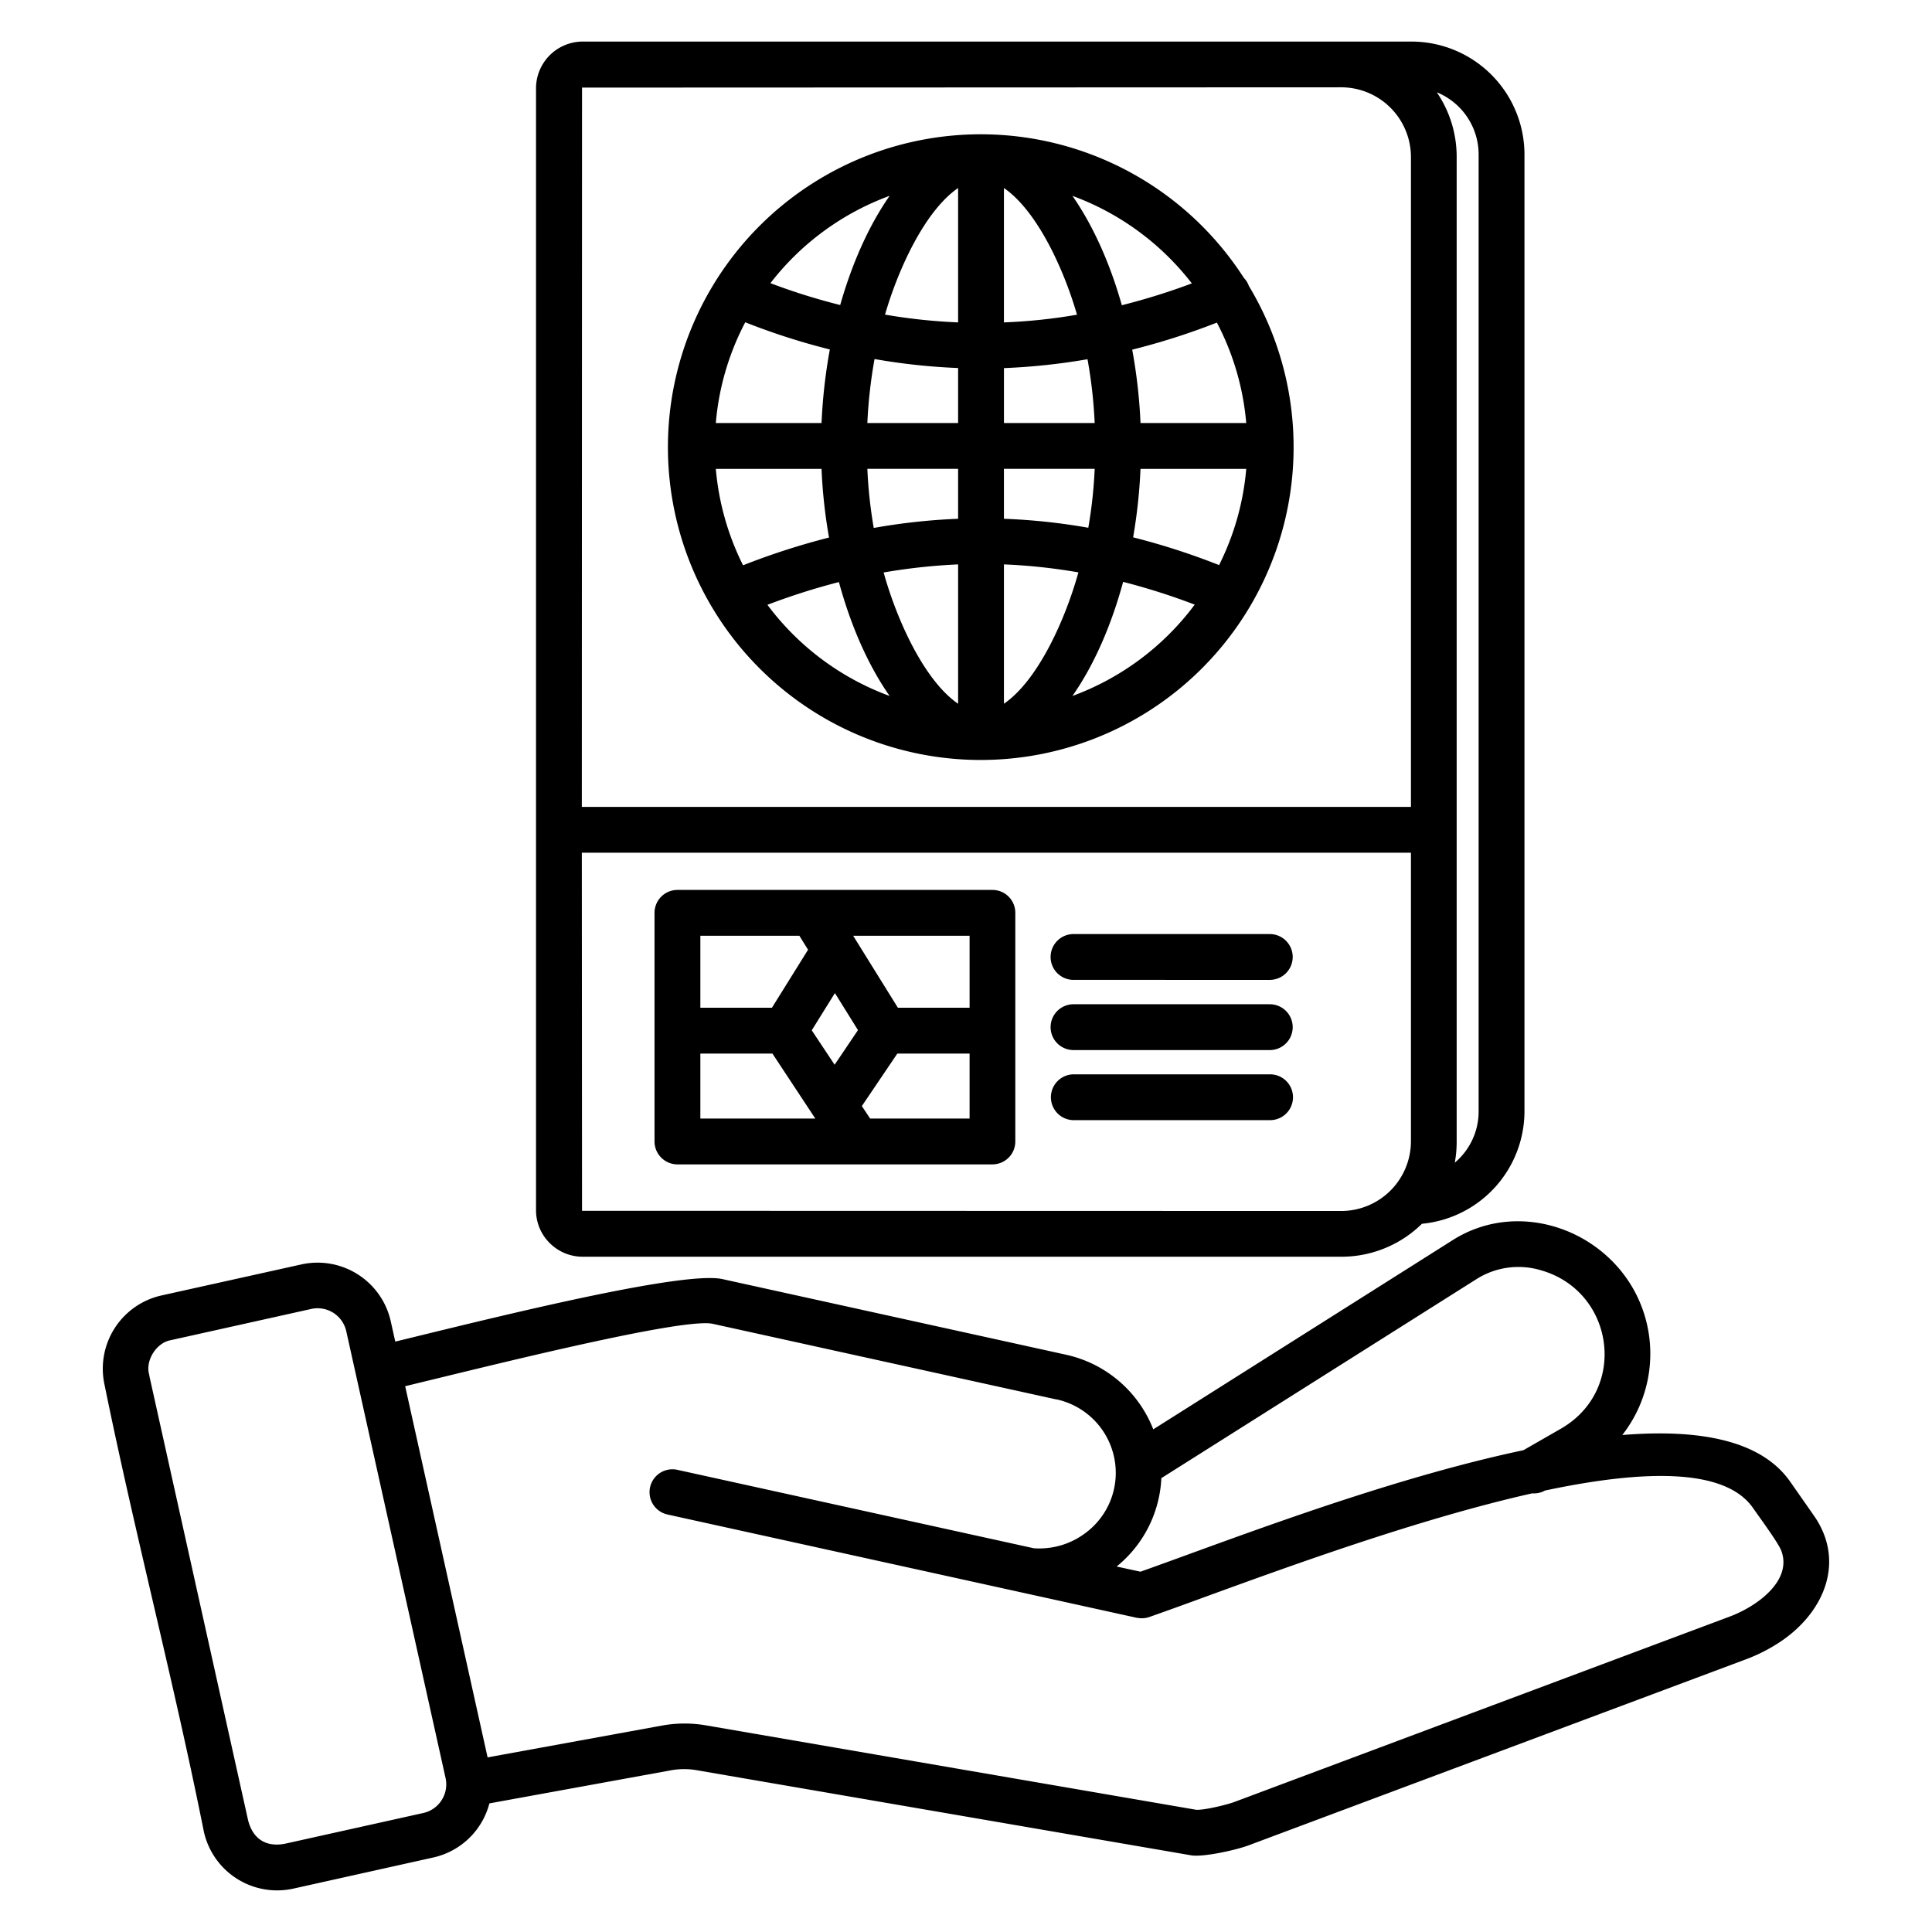 <?xml version="1.0"?>
<svg xmlns="http://www.w3.org/2000/svg" id="Layer_1" data-name="Layer 1" viewBox="0 0 512 512"><path d="M154.194,213.833H373.915V41.575a18.506,18.506,0,0,0-18.52-18.44l-201.148.079ZM129.219,465.724l46.114-8.413a33.539,33.539,0,0,1,11.72-.079l129.981,22.382c2.063.106,7.751-1.244,9.921-2.011l131.409-49.182c7.3-2.725,16.667-9.524,13.7-17.461-.793-2.117-5.926-9.049-7.514-11.351-7.513-10.741-29.366-10.053-55.108-4.6a6,6,0,0,1-3.387.741c-29.446,6.614-63.283,18.916-86.38,27.329-5.688,2.09-10.741,3.916-15.107,5.45a6.044,6.044,0,0,1-3.28.186v.026L176.867,401.356a6.064,6.064,0,0,1,2.566-11.853l94.53,20.8a20.336,20.336,0,0,0,13.386-3.81,19.865,19.865,0,0,0,7.885-11.932h0A19.933,19.933,0,0,0,280,370.851v.027l-91.117-20.054c-7.222-1.587-50.558,9-74.1,14.736-2.751.662-5.239,1.27-7.408,1.8Zm48.23,3.493-47.754,8.7A19.816,19.816,0,0,1,114.8,492.26l-37.118,8.255A19.891,19.891,0,0,1,54.03,485.434c-7.884-39.5-18.281-78.946-26.324-118.445a19.89,19.89,0,0,1,15.08-23.679l37.092-8.228a19.879,19.879,0,0,1,23.678,15.08l1.191,5.371c2.09-.5,4.5-1.085,7.17-1.746,24.525-5.979,69.66-16.985,79.528-14.815l91.116,20.053h0a32.266,32.266,0,0,1,23.07,19.763L385.053,328.6c16.482-10.4,38.335-3.625,47.78,12.963a34.967,34.967,0,0,1-2.91,38.733c20.213-1.641,36.775,1.269,44.526,12.407l6.27,8.969c8.175,11.72,3.149,25-8.333,33.018a44.327,44.327,0,0,1-9.789,5.08l-131.41,49.155c-3.28,1.3-12.355,3.308-15.529,2.752L185.016,469.19a19.676,19.676,0,0,0-7.567.027Zm138.1-57.517c23.467-8.545,57.331-20.874,88.179-27.382l10-5.741h0c17.858-10.371,14.075-36.457-5.424-41.96a20.789,20.789,0,0,0-16.8,2.222l-83.734,52.886a31.494,31.494,0,0,1-.715,5.4h0a31.986,31.986,0,0,1-11.138,18.017l6.323,1.375c3.783-1.349,8.308-2.989,13.308-4.815ZM82.5,346.882l-37.489,8.334c-3.571.767-6.376,5.185-5.556,8.757.08.317.133.608.186.926L65.724,482.286c1.243,5.053,4.788,7.329,9.894,6.3l36.563-8.123a7.771,7.771,0,0,0,5.9-9.259L91.757,352.755a7.788,7.788,0,0,0-9.26-5.873ZM355.474,11.017H374.1A29.961,29.961,0,0,1,404,40.887V294.578a29.991,29.991,0,0,1-27.171,29.736,30.4,30.4,0,0,1-21.351,8.731H154.406a12.321,12.321,0,0,1-8.731-3.625h0a12.225,12.225,0,0,1-3.624-8.73V23.372a12.4,12.4,0,0,1,12.355-12.355Zm30.055,297.106a17.721,17.721,0,0,0,6.323-13.545V40.887a17.814,17.814,0,0,0-11.085-16.43,30.319,30.319,0,0,1,5.265,17.118V302.488a30.367,30.367,0,0,1-.5,5.635Zm-11.614-82.147H154.194l.053,94.873v.026l201.227.053a18.507,18.507,0,0,0,18.441-18.44Zm-89.344,70.877a6.072,6.072,0,1,1,0-12.144h52.014a6.072,6.072,0,0,1,0,12.144Zm0-18.573a6.072,6.072,0,1,1,0-12.143h52.014a6.072,6.072,0,0,1,0,12.143Zm0-18.6a6.072,6.072,0,1,1,0-12.143h52.014a6.072,6.072,0,0,1,0,12.143ZM230.6,296.43h26.351V279.206H237.8L228.4,293.122Zm32.409,12.143h-83.47a6.086,6.086,0,0,1-6.085-6.085V241.9a6.08,6.08,0,0,1,6.085-6.059h83.47a6.058,6.058,0,0,1,6.059,6.059v60.585a6.064,6.064,0,0,1-6.059,6.085Zm-6.058-41.51V247.988H226.1l11.852,19.075Zm-29.579,5.926-6.111-9.815-6.138,9.868,6.059,9.128Zm-13.228-21.3-2.3-3.7H185.6v19.075h18.969Zm1.746,44.473L204.7,279.206H185.6V296.43h30.477a1.68,1.68,0,0,1-.185-.265ZM196.921,149.808a189.69,189.69,0,0,1,22.779-7.355,137.392,137.392,0,0,1-1.984-18.2H189.7a70.507,70.507,0,0,0,7.222,25.557Zm34.632-9.895a164.486,164.486,0,0,1,22.355-2.434V124.251H229.859a123.01,123.01,0,0,0,1.694,15.662Zm34.5-2.434a164.1,164.1,0,0,1,22.356,2.381,121.462,121.462,0,0,0,1.693-15.609H266.052Zm34.235,4.921a185.207,185.207,0,0,1,22.779,7.355,70.2,70.2,0,0,0,7.2-25.5H302.244a141.108,141.108,0,0,1-1.957,18.149Zm16.323,17.832a174.45,174.45,0,0,0-18.969-6.032c-2.937,10.82-7.382,21.588-13.44,30.239a70.848,70.848,0,0,0,32.409-24.207Zm-30.822-8.546a151.266,151.266,0,0,0-19.736-2.116V186.5c9.048-6.217,16.27-22.329,19.736-34.817Zm-31.88-2.116a156.685,156.685,0,0,0-19.736,2.143c3.466,12.487,10.688,28.573,19.736,34.79Zm-31.589,4.683a175.847,175.847,0,0,0-18.942,6.032,70.8,70.8,0,0,0,32.382,24.154c-6.058-8.651-10.5-19.392-13.44-30.186ZM204.17,75.042a165.625,165.625,0,0,0,18.493,5.794c2.937-10.345,7.276-20.61,13.1-28.943A70.656,70.656,0,0,0,204.17,75.042Zm30.372,8.334a150.291,150.291,0,0,0,19.366,2.063V49.829c-8.757,6.006-15.847,21.377-19.366,33.547Zm31.51,2.063A145.744,145.744,0,0,0,285.418,83.4c-3.519-12.17-10.609-27.567-19.366-33.573Zm31.245-4.55A172.238,172.238,0,0,0,315.843,75.1a70.861,70.861,0,0,0-31.642-23.2c5.82,8.36,10.186,18.652,13.1,29Zm32.356-7.223a5.731,5.731,0,0,1,1.3,2.09,82.906,82.906,0,1,1-1.3-2.09Zm-7.169,11.826a182.072,182.072,0,0,1-22.436,7.17,141.333,141.333,0,0,1,2.2,19.446h28.017a70.1,70.1,0,0,0-7.777-26.616ZM288.2,95.2a170,170,0,0,1-22.144,2.354v14.552H290.1A126.063,126.063,0,0,0,288.2,95.2ZM253.908,97.53a165.671,165.671,0,0,1-22.144-2.381,127.374,127.374,0,0,0-1.905,16.959h24.049Zm-34-4.921a178.916,178.916,0,0,1-22.409-7.2,70.061,70.061,0,0,0-7.8,26.7h28.017a142.578,142.578,0,0,1,2.2-19.5Z"/></svg>
